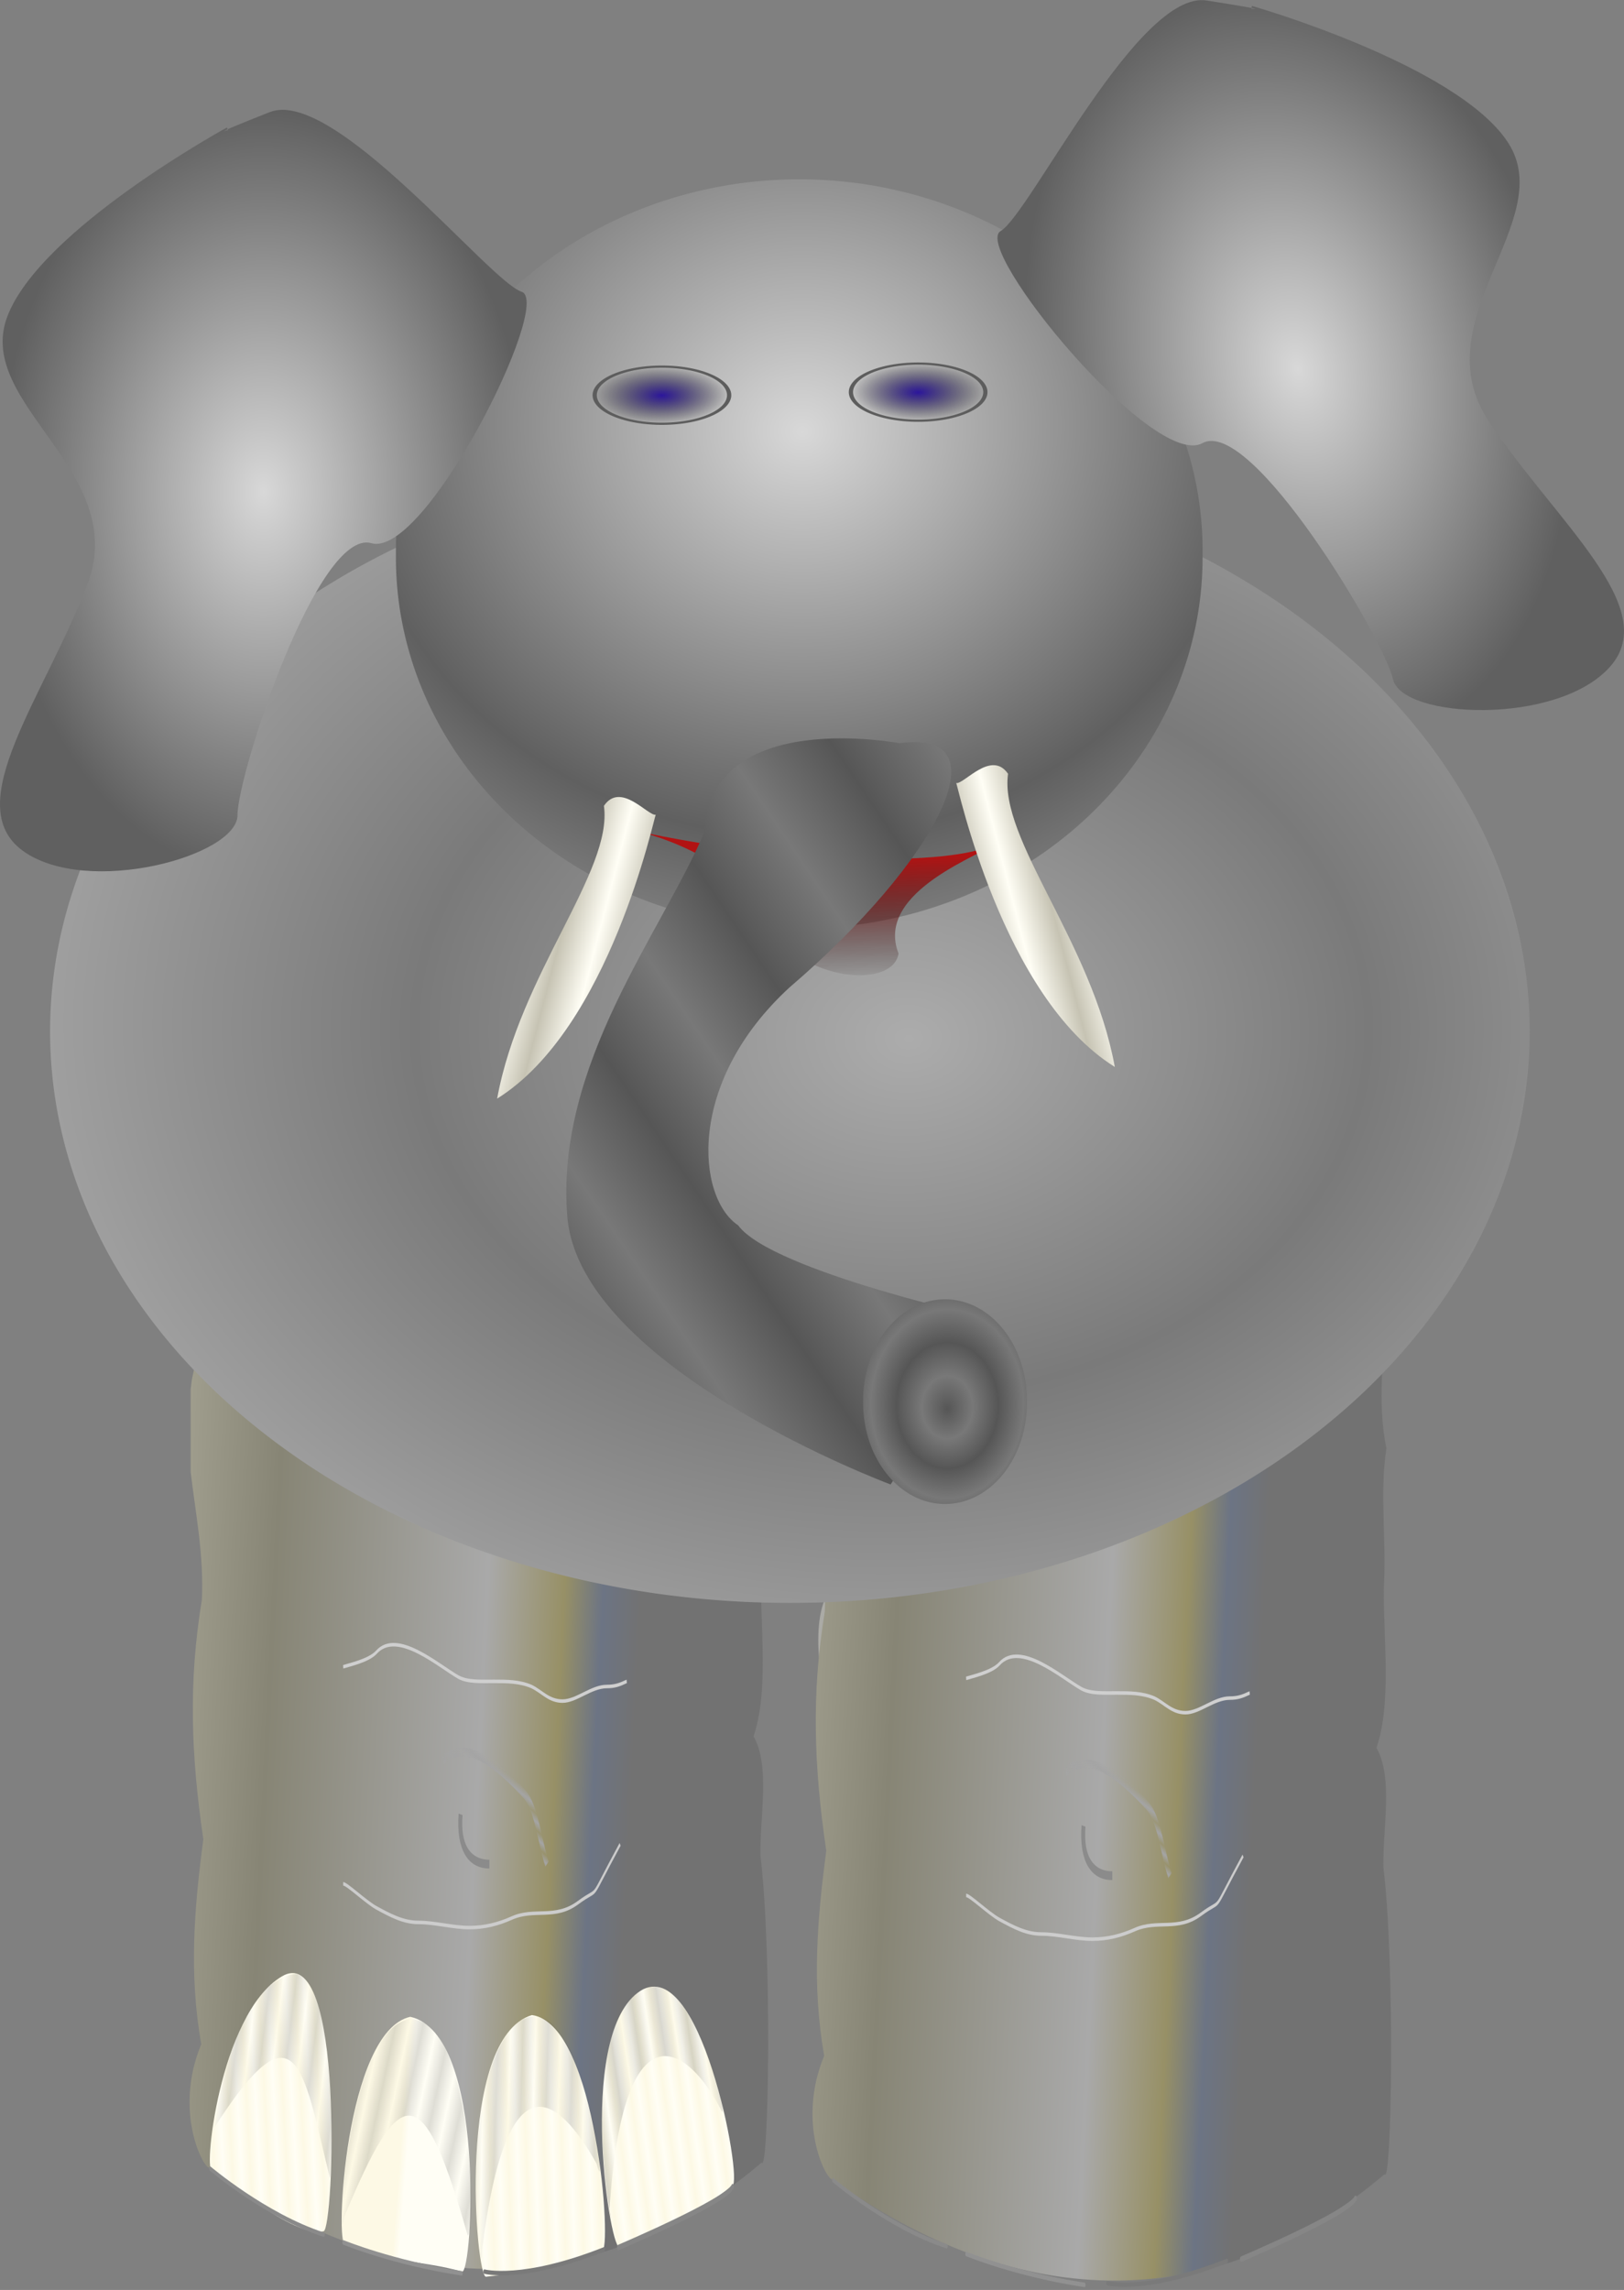 <?xml version="1.0" encoding="UTF-8"?>
<svg version="1.0" viewBox="0 0 643.34 907.1" xmlns="http://www.w3.org/2000/svg" xmlns:xlink="http://www.w3.org/1999/xlink">
<rect x="0" y="0" width="643.34" height="907.1" fill="#808080" stroke="none"/>
<defs>
<linearGradient id="z" x1="288.12" x2="277.45" y1="923.15" y2="928.45" gradientTransform="scale(.725 1.379)" gradientUnits="userSpaceOnUse" xlink:href="#o" spreadMethod="reflect"/>
<linearGradient id="o">
<stop stop-color="#fffef5" offset="0"/>
<stop stop-color="#c6c3b3" offset="1"/>
</linearGradient>
<linearGradient id="y" x1="288.12" x2="277.45" y1="923.15" y2="928.45" gradientTransform="matrix(-.725 0 0 1.379 302.08 8.229)" gradientUnits="userSpaceOnUse" xlink:href="#o" spreadMethod="reflect"/>
<radialGradient id="d" cx="104.08" cy="1247.3" r="16.509" gradientTransform="scale(1.1 .909)" gradientUnits="userSpaceOnUse">
<stop stop-color="#2c169c" offset="0"/>
<stop stop-opacity="0" offset="1"/>
</radialGradient>
<radialGradient id="s" cx="162.15" cy="1210.3" r="7.33" fy="1210.7" gradientTransform="scale(.899 1.112)" gradientUnits="userSpaceOnUse" xlink:href="#p" spreadMethod="reflect"/>
<linearGradient id="p">
<stop stop-color="#565656" offset="0"/>
<stop stop-color="#787878" offset="1"/>
</linearGradient>
<linearGradient id="aa" x1="181.46" x2="165.74" y1="963.81" y2="982.23" gradientTransform="scale(.759 1.318)" gradientUnits="userSpaceOnUse" xlink:href="#p" spreadMethod="reflect"/>
<linearGradient id="v" x1="-181.8" x2="-180.08" y1="1989.7" y2="1919.2" gradientTransform="matrix(1.389 0 0 .72 1.117 -2.234)" gradientUnits="userSpaceOnUse">
<stop offset="0"/>
<stop stop-opacity="0" offset="1"/>
</linearGradient>
<linearGradient id="w" x1="-198.09" x2="-193.21" y1="1936.4" y2="2068.5" gradientTransform="scale(1.389 .72)" gradientUnits="userSpaceOnUse">
<stop stop-color="#b11313" offset="0"/>
<stop stop-opacity="0" offset="1"/>
</linearGradient>
<radialGradient id="r" cx="38.126" cy="937.44" r="67.953" gradientTransform="matrix(-.988 .223 .322 1.424 14.192 -224.46)" gradientUnits="userSpaceOnUse" xlink:href="#c"/>
<radialGradient id="u" cx="38.126" cy="937.44" r="67.953" gradientTransform="matrix(1.012 0 0 1.46 -28.066 -217.9)" gradientUnits="userSpaceOnUse" xlink:href="#c"/>
<linearGradient id="c">
<stop stop-color="#d8d8d8" offset="0"/>
<stop stop-color="#606060" offset="1"/>
</linearGradient>
<radialGradient id="t" cx="146.92" cy="1178.9" r="112.65" fy="1182" gradientTransform="scale(1.043 .959)" gradientUnits="userSpaceOnUse" xlink:href="#c" spreadMethod="reflect"/>
<radialGradient id="q" cx="152.92" cy="1578.3" r="101.83" fx="156.7" fy="1580.8" gradientTransform="scale(1.213 .824)" gradientUnits="userSpaceOnUse" spreadMethod="reflect">
<stop stop-color="#acacac" offset="0"/>
<stop stop-color="#7a7a7a" offset="1"/>
</radialGradient>
<linearGradient id="e" x1="287.24" x2="286.6" y1="665.52" y2="666.4" gradientTransform="matrix(1.449 0 0 .728 -181.01 978)" gradientUnits="userSpaceOnUse" spreadMethod="reflect">
<stop stop-color="#a4a4a4" offset="0"/>
<stop stop-color="#a4a4a4" stop-opacity="0" offset="1"/>
</linearGradient>
<linearGradient id="f" x1="59.433" x2="62.386" y1="528.13" y2="528.89" gradientTransform="matrix(1.067 0 0 .988 110.66 964.59)" gradientUnits="userSpaceOnUse" xlink:href="#b" spreadMethod="reflect"/>
<linearGradient id="g" x1="59.433" x2="62.386" y1="528.13" y2="528.89" gradientTransform="matrix(.884 -.599 .555 .818 -72.233 1102.3)" gradientUnits="userSpaceOnUse" xlink:href="#b" spreadMethod="reflect"/>
<linearGradient id="h" x1="59.433" x2="62.386" y1="528.13" y2="528.89" gradientTransform="matrix(1.046 -.215 .199 .968 72.513 1002.9)" gradientUnits="userSpaceOnUse" xlink:href="#b" spreadMethod="reflect"/>
<linearGradient id="i" x1="59.433" x2="62.386" y1="528.13" y2="528.89" gradientTransform="matrix(1.053 .177 -.164 .974 232.72 975.59)" gradientUnits="userSpaceOnUse" xlink:href="#b" spreadMethod="reflect"/>
<linearGradient id="j" x1="93.39" x2="91.702" y1="517.05" y2="517.05" gradientTransform="matrix(1.053 .177 -.164 .974 198.02 976.65)" gradientUnits="userSpaceOnUse" xlink:href="#a"/>
<linearGradient id="k" x1="-122.03" x2="-124.19" y1="522.27" y2="522.51" gradientTransform="matrix(-1.046 .215 .199 .968 7.642 1024)" gradientUnits="userSpaceOnUse" xlink:href="#a" spreadMethod="reflect"/>
<linearGradient id="l" x1="-153.37" x2="-155.26" y1="529.69" y2="530.21" gradientTransform="matrix(-.884 .599 .555 .818 -156.78 1160.7)" gradientUnits="userSpaceOnUse" xlink:href="#a" spreadMethod="reflect"/>
<linearGradient id="m" x1="60.034" x2="62.184" y1="539.79" y2="539.55" gradientTransform="matrix(1.081 0 0 .976 110.66 964.59)" gradientUnits="userSpaceOnUse" xlink:href="#a" spreadMethod="reflect"/>
<linearGradient id="n" x1="-7.679" x2="145.96" y1="494.77" y2="511.95" gradientTransform="matrix(1.022 0 0 1.032 114.03 981.19)" gradientUnits="userSpaceOnUse">
<stop stop-color="#a9a9a9" offset="0"/>
<stop stop-color="#c1c1c1" offset=".146"/>
<stop stop-color="#a19f8f" offset=".238"/>
<stop stop-color="#878575" offset=".402"/>
<stop stop-color="#a9a9a9" offset=".75"/>
<stop stop-color="#979066" offset=".875"/>
<stop stop-color="#6c7484" offset=".938"/>
<stop stop-color="#727272" offset="1"/>
</linearGradient>
<linearGradient id="b">
<stop stop-opacity=".214" offset="0"/>
<stop stop-opacity="0" offset="1"/>
</linearGradient>
<linearGradient id="a">
<stop stop-color="#fffef5" offset="0"/>
<stop stop-color="#fdf9e5" offset="1"/>
</linearGradient>
<linearGradient id="x" x1="17.325" x2="147.45" y1="267.47" y2="332.15" gradientTransform="matrix(.696 0 0 1.516 114.03 981.19)" gradientUnits="userSpaceOnUse">
<stop stop-color="#fffef5" stop-opacity="0" offset="0"/>
<stop stop-color="#fffdee" stop-opacity=".673" offset=".5"/>
<stop stop-color="#fffce7" stop-opacity="0" offset="1"/>
</linearGradient>
</defs>
<g transform="translate(-52.614 -87.352)">
<g transform="matrix(1.53 0 0 1.53 140.81 -1478.4)">
<path d="m156.57 1398.9c0.25 8.2-1.56 10.2-1.98 14.5s-0.49 9.9 3.27 21.1c-6.48 6.2-2.98 29.2 0.39 31.4-3.37 5.4-3.5 19.4-0.39 23.8 2.08-4.9 0.78-67.3 35.02-63.7 18.67-11.9 32.42-25.6 24.64-30.8-4.41-2.7-34.37-4.7-47.18-4.8-12.8-0.1-8.98 1.4-13.77 8.5z" fill="url(#x)" fill-rule="evenodd" opacity=".678"/>
<g transform="matrix(1 0 0 2.221 -162.87 -1756)">
<path d="m176.26 1390c-6.56 0-12.26 1.6-16.21 4-0.57 0.9-1.19 1.8-1.83 2.8-0.71 0.6-1.27 1.4-1.92 2.1 1.09 4.4 0.69 9.3-1.29 13.1-0.2 0.4-0.26 0.9-0.41 1.3v9.7c1.27 4.9 3.46 9.7 2.89 14.9-3.51 9.6-2.81 18.1 0.38 27.9-2.36 8.1-3.76 15.6-0.54 23.9-7.18 7.8 0.46 14.4 2.08 14.4 52.6 16.9 103.11 14.7 143-0.6 1.88 1.5 2.76-24.6-0.3-35.8-0.16-4.6 2.59-10.4-1.77-13.9 3.96-5.3 1.75-12.6 1.9-18.6 0.7-5.8-1.14-11.2 0.67-16.3-2.56-5.5-0.39-10.7-0.55-16.4 0.37-2.6-0.15-5.1-1.21-7.2-0.01-0.1 0-0.1 0-0.1-3.85-3.1-10.55-5.2-18.24-5.2h-106.65z" fill="url(#n)"/>
<path d="m160.28 1504.3c-2.62 1.2 1.52-18.1 17.89-22.5s13.53 29.5 10.84 29.7c-7.87 0.8-26.54-6.5-28.73-7.2z" fill="url(#m)" fill-rule="evenodd"/>
<path d="m294.84 1506.2c2.86-0.5-8.48-28-24.51-22.5s-6.87 31-4.54 29.6c9.66-1.4 20-3.9 29.05-7.1z" fill="url(#l)" fill-rule="evenodd"/>
<path d="m261.07 1513.8c2.75 0.3-1.19-26.5-18.12-27.5-19.81 2.7-14.53 30.8-11.86 30.5 12.04-0.6 24.91-2.1 29.98-3z" fill="url(#k)" fill-rule="evenodd"/>
<path d="m194.61 1513c-2.73 0.4-0.03-24.8 16.85-26.5 19.9 2 16.1 29.9 13.42 29.7-10.44-1.3-18.28-1-30.27-3.2z" fill="url(#j)" fill-rule="evenodd"/>
<path d="m194.38 1509.8c-2.01 6.1-0.3-21.4 16.58-23 16.71-0.7 17.66 25 15.36 25.2-11.43-18.1-17.09-18.4-31.94-2.2z" fill="url(#i)" fill-rule="evenodd" opacity=".598"/>
<path d="m230.04 1513.6c0.33 6.4-7.21-18.2 7.94-25.9 17.37-7.6 25.51 22.4 21.7 15.9-10.17-8.1-23.25-12.6-29.64 10z" fill="url(#h)" fill-rule="evenodd" opacity=".6"/>
<path d="m263.04 1508.9c2.39 6.4-9.35-18.5 6.71-25 13.54-5.8 25.01 15.9 22.23 13.5-8.87-7.8-25.43-12.5-28.94 11.5z" fill="url(#g)" fill-rule="evenodd" opacity=".7"/>
<path d="m160.44 1499.6c-0.98 6.6 1.41-17 21.42-18.1 11.57 1.3 9.39 26.6 8.61 23.5-6.88-12.8-8.59-20.5-30.03-5.4z" fill="url(#f)" fill-rule="evenodd" opacity=".614"/>
<path d="m194.09 1445.7c1.3-0.2 6.6-0.7 8.6-1.7 5.36-2.7 16.1 1.6 21.22 2.9 2.41 0.6 5.94 0.5 9.18 0.5 3.39 0 6.61 0 9.75 0.6 2.75 0.6 4.49 1.7 8.03 1.7 3.63 0 7.43-1.7 11.47-1.7 2.04 0 3.32-0.2 5.16-0.6" fill="none" stroke="#cfcfcf" stroke-width=".411"/>
<path d="m194.09 1471c0.95 0 5.82 2.1 8.6 2.8 3.67 0.9 6.97 1.7 10.9 1.7 4.28 0 8.79 0.6 13.19 0.6 3.88 0 7.4-0.4 10.9-1.1 5.9-1.2 11.22 0.2 17.2-1.8 6.3-2.1 2.11 0.5 10.9-6.8" fill="none" stroke="#ccc" stroke-width=".411"/>
<path d="m224.48 1462.9c-0.68 3.9 2.32 5.8 7.46 5.8" fill="none" stroke="#8b8b8b" stroke-width="1.027px"/>
<path d="m219.9 1456.6c6.08-2.5 13.73 0.3 21.22 4 2.94 1.5 3.82 5.4 5.73 8.1" fill="none" stroke="url(#e)" stroke-width="1.027px"/>
<path d="m159.66 1504.2s14.39 5.5 29.4 7.7" fill="none" stroke="#8a8a8a" stroke-linecap="round" stroke-linejoin="round" stroke-width=".514"/>
<path d="m194.14 1512.8s12.94 2.4 30.6 3.6" fill="none" stroke="#919191" stroke-linecap="round" stroke-linejoin="round" stroke-width=".526"/>
<path d="m230.63 1516.2s9.73 1.2 31.02-2.6" fill="none" stroke="#7a7a7a" stroke-linecap="round" stroke-width=".514"/>
<path d="m265.31 1513.4s27.75-5.3 29.6-7.1" fill="none" stroke="#868686" stroke-linecap="round" stroke-linejoin="round" stroke-width=".646"/>
</g>
<g transform="matrix(1 0 0 2.221 -1.579 -1753)">
<path d="m176.26 1390c-6.56 0-12.26 1.6-16.21 4-0.57 0.9-1.19 1.8-1.83 2.8-0.71 0.6-1.27 1.4-1.92 2.1 1.09 4.4 0.69 9.3-1.29 13.1-0.2 0.4-0.26 0.9-0.41 1.3v9.7c1.27 4.9 3.46 9.7 2.89 14.9-3.51 9.6-2.81 18.1 0.38 27.9-2.36 8.1-3.76 15.6-0.54 23.9-7.18 7.8 0.46 14.4 2.08 14.4 52.6 16.9 103.11 14.7 143-0.6 1.88 1.5 2.76-24.6-0.3-35.8-0.16-4.6 2.59-10.4-1.77-13.9 3.96-5.3 1.75-12.6 1.9-18.6 0.7-5.8-1.14-11.2 0.67-16.3-2.56-5.5-0.39-10.7-0.55-16.4 0.37-2.6-0.15-5.1-1.21-7.2-0.01-0.1 0-0.1 0-0.1-3.85-3.1-10.55-5.2-18.24-5.2h-106.65z" fill="url(#n)"/>
<path d="m160.28 1504.3c-2.62 1.2 1.52-18.1 17.89-22.5s13.53 29.5 10.84 29.7c-7.87 0.8-26.54-6.5-28.73-7.2z" fill="url(#m)" fill-rule="evenodd"/>
<path d="m294.84 1506.2c2.86-0.5-8.48-28-24.51-22.5s-6.87 31-4.54 29.6c9.66-1.4 20-3.9 29.05-7.1z" fill="url(#l)" fill-rule="evenodd"/>
<path d="m261.07 1513.8c2.75 0.3-1.19-26.5-18.12-27.5-19.81 2.7-14.53 30.8-11.86 30.5 12.04-0.6 24.91-2.1 29.98-3z" fill="url(#k)" fill-rule="evenodd"/>
<path d="m194.61 1513c-2.73 0.4-0.03-24.8 16.85-26.5 19.9 2 16.1 29.9 13.42 29.7-10.44-1.3-18.28-1-30.27-3.2z" fill="url(#j)" fill-rule="evenodd"/>
<path d="m194.38 1509.8c-2.01 6.1-0.3-21.4 16.58-23 16.71-0.7 17.66 25 15.36 25.2-11.43-18.1-17.09-18.4-31.94-2.2z" fill="url(#i)" fill-rule="evenodd" opacity=".598"/>
<path d="m230.04 1513.6c0.33 6.4-7.21-18.2 7.94-25.9 17.37-7.6 25.51 22.4 21.7 15.9-10.17-8.1-23.25-12.6-29.64 10z" fill="url(#h)" fill-rule="evenodd" opacity=".6"/>
<path d="m263.04 1508.9c2.39 6.4-9.35-18.5 6.71-25 13.54-5.8 25.01 15.9 22.23 13.5-8.87-7.8-25.43-12.5-28.94 11.5z" fill="url(#g)" fill-rule="evenodd" opacity=".7"/>
<path d="m160.44 1499.6c-0.98 6.6 1.41-17 21.42-18.1 11.57 1.3 9.39 26.6 8.61 23.5-6.88-12.8-8.59-20.5-30.03-5.4z" fill="url(#f)" fill-rule="evenodd" opacity=".614"/>
<path d="m194.09 1445.7c1.3-0.2 6.6-0.7 8.6-1.7 5.36-2.7 16.1 1.6 21.22 2.9 2.41 0.6 5.94 0.5 9.18 0.5 3.39 0 6.61 0 9.75 0.6 2.75 0.6 4.49 1.7 8.03 1.7 3.63 0 7.43-1.7 11.47-1.7 2.04 0 3.32-0.2 5.16-0.6" fill="none" stroke="#cfcfcf" stroke-width=".411"/>
<path d="m194.09 1471c0.95 0 5.82 2.1 8.6 2.8 3.67 0.9 6.97 1.7 10.9 1.7 4.28 0 8.79 0.6 13.19 0.6 3.88 0 7.4-0.4 10.9-1.1 5.9-1.2 11.22 0.2 17.2-1.8 6.3-2.1 2.11 0.5 10.9-6.8" fill="none" stroke="#ccc" stroke-width=".411"/>
<path d="m224.48 1462.9c-0.68 3.9 2.32 5.8 7.46 5.8" fill="none" stroke="#8b8b8b" stroke-width="1.027px"/>
<path d="m219.9 1456.6c6.08-2.5 13.73 0.3 21.22 4 2.94 1.5 3.82 5.4 5.73 8.1" fill="none" stroke="url(#e)" stroke-width="1.027px"/>
<path d="m159.66 1504.2s14.39 5.5 29.4 7.7" fill="none" stroke="#8a8a8a" stroke-linecap="round" stroke-linejoin="round" stroke-width=".514"/>
<path d="m194.14 1512.8s12.94 2.4 30.6 3.6" fill="none" stroke="#919191" stroke-linecap="round" stroke-linejoin="round" stroke-width=".526"/>
<path d="m230.63 1516.2s9.73 1.2 31.02-2.6" fill="none" stroke="#7a7a7a" stroke-linecap="round" stroke-width=".514"/>
<path d="m265.31 1513.4s27.75-5.3 29.6-7.1" fill="none" stroke="#868686" stroke-linecap="round" stroke-linejoin="round" stroke-width=".646"/>
</g>
<path transform="matrix(1 0 0 1.137 -12.286 -188.71)" d="m350.7 1300.9a191.54 130.12 0 1 1-383.09 0 191.54 130.12 0 1 1 383.09 0z" fill="url(#q)"/>
<path transform="translate(-3.159 1.579)" d="m256.88 1165.2a104.43 96.051 0 1 1-208.85 0 104.43 96.051 0 1 1 208.85 0z" fill="url(#t)"/>
<path d="m1.075 1056.4s-48.568 26.5-56.894 49.1 31.916 39.9 20.815 69.1c-11.102 29.2-33.304 57.1-16.652 69.1 16.652 11.9 55.506 1.3 55.506-9.3 1e-4 -10.6 20.815-74.4 34.692-70.4 13.876 4 47.18-62.5 38.854-65.1-8.326-2.7-48.568-53.1-65.22-46.5s-10.754 4.6-10.754 4.6" fill="url(#u)" fill-rule="evenodd"/>
<path d="m266.51 1024.9s53.23 15.2 66.32 35.4c13.1 20.2-22.35 45.9-5.08 72s45.07 48.4 31.46 63.7-53.85 13.5-56.19 3.2c-2.34-10.4-36.69-68-49.35-61.1-12.66 7-59.78-50.5-52.24-54.9 7.53-4.4 35.67-62.5 53.37-59.7 17.71 2.8 11.52 2.1 11.52 2.1" fill="url(#r)" fill-rule="evenodd"/>
<g transform="matrix(.448 0 .116 .346 103.85 763.22)" fill-rule="evenodd">
<path d="m-350.65 1373s60.26 15.5 63.42 80.3c10.98 32.3 56.48 37.9 66.64 12.1-2.12-47 69.47-74.7 79.52-83.7-24.57 17.9-118.54 19.1-209.58-8.7z" fill="url(#w)"/>
<path d="m-289.07 1387.8s24.33 6.3 25.6 32.4c4.43 13.1 22.8 15.3 26.91 4.9-0.86-18.9 28.04-30.1 32.1-33.7-9.92 7.2-47.86 7.7-84.61-3.6z" fill="url(#v)"/>
</g>
<path d="m172.96 1407.7s-80.559-30-83.718-69.4c-3.159-39.5 24.478-73.5 35.538-99.6 1.58-32.3 50.54-22.9 50.54-22.9 27.65-3.9 9.42 30.7-28.53 63.2-26.89 24.7-23.98 54.5-13.32 61.6 8.68 11.9 66.34 24.5 66.34 24.5" fill="url(#aa)" fill-rule="evenodd"/>
<path transform="translate(41.857 41.857)" d="m166.41 1344.4a21.221 26.247 0 1 1-42.44 0 21.221 26.247 0 1 1 42.44 0z" fill="url(#s)"/>
<path transform="matrix(.958 0 0 .493 4.036 566.77)" d="m132.68 1133.7a18.164 15.005 0 1 1-36.331 0 18.164 15.005 0 1 1 36.331 0z" fill="url(#d)" stroke="#5d5d5d" stroke-linecap="round" stroke-linejoin="round" stroke-width="1.15"/>
<path transform="matrix(.958 0 0 .493 70.375 565.98)" d="m132.68 1133.7a18.164 15.005 0 1 1-36.331 0 18.164 15.005 0 1 1 36.331 0z" fill="url(#d)" stroke="#5d5d5d" stroke-linecap="round" stroke-linejoin="round" stroke-width="1.15"/>
<path d="m112.14 1234.3c-0.39 0.4-11.84 55.3-41.063 73.5 5.924-32.4 30.013-58.9 27.642-75.8 4.341-6.4 11.451 2.7 13.421 2.3z" fill="url(#y)" fill-rule="evenodd"/>
<path d="m189.93 1226.1c0.4 0.4 11.85 55.3 41.07 73.5-5.92-32.4-30.01-58.9-27.64-75.9-4.34-6.3-11.45 2.8-13.43 2.4z" fill="url(#z)" fill-rule="evenodd"/>
</g>
</g>
</svg>
